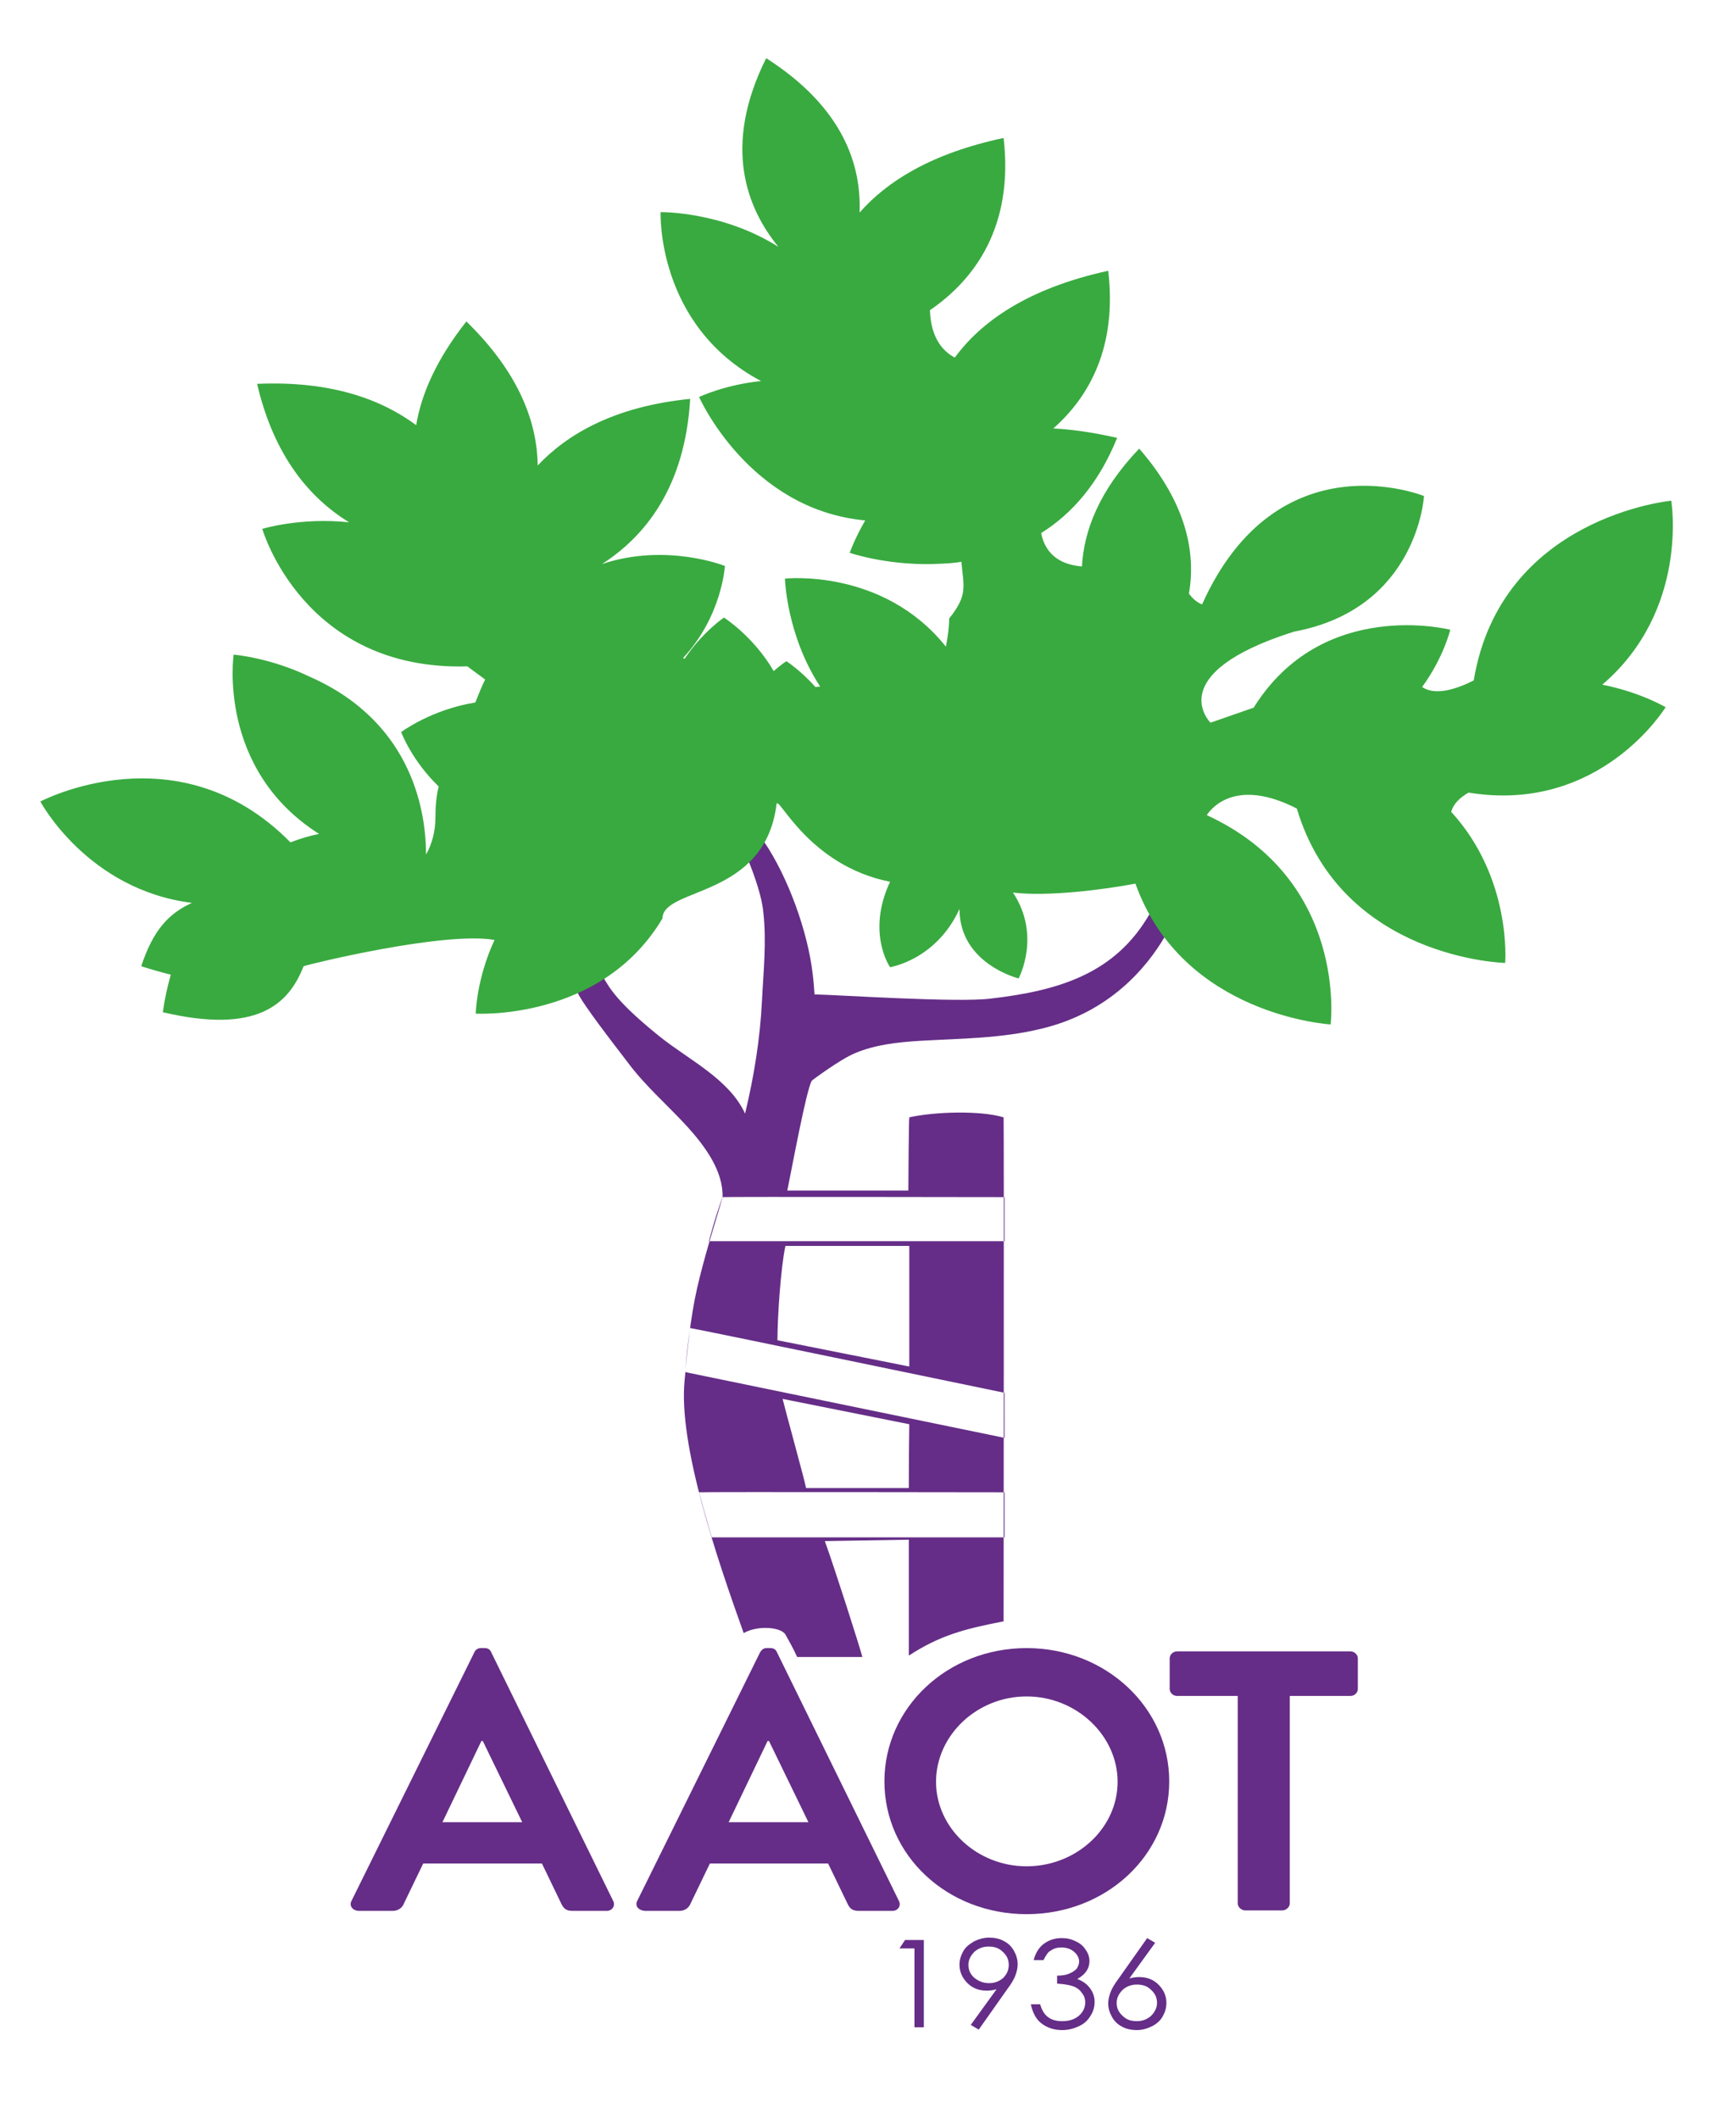 <?xml version="1.0" encoding="utf-8"?>
<!-- Generator: Adobe Illustrator 21.1.0, SVG Export Plug-In . SVG Version: 6.00 Build 0)  -->
<svg version="1.1" id="Capa_1" xmlns="http://www.w3.org/2000/svg" xmlns:xlink="http://www.w3.org/1999/xlink" x="0px" y="0px"
	 viewBox="0 0 370 451.5" style="enable-background:new 0 0 370 451.5;" xml:space="preserve">
<style type="text/css">
	.st0{fill:#652D87;}
	.st1{fill:#39AA40;}
	.st2{fill:#64328A;}
</style>
<g>
	<g>
		<path class="st0" d="M74.9,405.1l26.2-53c0.2-0.5,0.7-0.9,1.4-0.9h0.8c0.8,0,1.2,0.4,1.4,0.9l26,53c0.5,1-0.2,2.1-1.4,2.1H122
			c-1.3,0-1.9-0.5-2.4-1.6l-4.1-8.5H90.2l-4.1,8.5c-0.3,0.8-1.1,1.6-2.4,1.6h-7.3C75.1,407.1,74.4,406.1,74.9,405.1z M111.3,388.3
			l-8.4-17.3h-0.3l-8.3,17.3H111.3z"/>
		<path class="st0" d="M135.8,405.1l26.2-53c0.3-0.5,0.7-0.9,1.4-0.9h0.8c0.8,0,1.2,0.4,1.4,0.9l26,53c0.5,1-0.2,2.1-1.4,2.1H183
			c-1.3,0-1.9-0.5-2.4-1.6l-4.1-8.5h-25.2l-4.1,8.5c-0.3,0.8-1.1,1.6-2.4,1.6h-7.3C136,407.1,135.3,406.1,135.8,405.1z M172.3,388.3
			l-8.4-17.3h-0.3l-8.3,17.3H172.3z"/>
		<path class="st0" d="M218.8,351.2c16.9,0,30.4,12.7,30.4,28.4c0,15.8-13.5,28.3-30.4,28.3c-16.9,0-30.3-12.5-30.3-28.3
			C188.5,363.9,201.9,351.2,218.8,351.2z M218.8,397.7c10.6,0,19.4-8.1,19.4-18c0-9.9-8.8-18.2-19.4-18.2
			c-10.6,0-19.3,8.3-19.3,18.2C199.5,389.5,208.2,397.7,218.8,397.7z"/>
		<path class="st0" d="M263.8,361.4h-12.9c-0.9,0-1.6-0.7-1.6-1.5v-6.5c0-0.8,0.7-1.5,1.6-1.5h36.9c0.9,0,1.6,0.7,1.6,1.5v6.5
			c0,0.8-0.7,1.5-1.6,1.5h-12.9v44.2c0,0.8-0.8,1.5-1.6,1.5h-7.9c-0.8,0-1.6-0.7-1.6-1.5V361.4z"/>
		<g>
			<path class="st0" d="M192.9,413.4h4V432h-2v-16.8h-3.2L192.9,413.4z"/>
			<path class="st0" d="M208.6,432.5l-1.7-1l5.5-7.6c-0.7,0.2-1.4,0.3-2.1,0.3c-1.6,0-3-0.5-4.1-1.6c-1.1-1.1-1.7-2.4-1.7-3.9
				c0-1.1,0.3-2,0.8-2.9c0.5-0.9,1.3-1.5,2.3-2.1c1-0.5,2.1-0.8,3.2-0.8c1.1,0,2.2,0.2,3.1,0.7c1,0.5,1.7,1.2,2.2,2.1
				c0.5,0.9,0.8,1.8,0.8,2.9c0,0.8-0.2,1.6-0.5,2.4c-0.3,0.8-0.9,1.8-1.8,3L208.6,432.5z M210.8,422.6c1.2,0,2.2-0.4,3-1.1
				c0.8-0.8,1.2-1.7,1.2-2.8s-0.4-2-1.3-2.8c-0.8-0.8-1.8-1.1-3-1.1c-1.2,0-2.2,0.4-3,1.1c-0.8,0.8-1.3,1.7-1.3,2.8s0.4,2,1.3,2.8
				C208.6,422.2,209.6,422.6,210.8,422.6z"/>
			<path class="st0" d="M222.4,417.7h-2.1c0.4-1.5,1.1-2.7,2.2-3.5c1.1-0.8,2.3-1.2,3.8-1.2c1.1,0,2,0.2,3,0.7
				c0.9,0.4,1.6,1,2.1,1.8c0.5,0.7,0.8,1.5,0.8,2.4c0,1.6-0.9,2.9-2.6,3.8c1,0.4,1.8,0.9,2.4,1.6c0.9,1,1.3,2.1,1.3,3.3
				c0,1.1-0.3,2.1-0.9,3c-0.6,1-1.4,1.7-2.5,2.2s-2.2,0.8-3.5,0.8c-1.8,0-3.2-0.5-4.4-1.4c-1.2-0.9-1.9-2.3-2.3-4.1h2
				c0.3,1.2,0.9,2.1,1.5,2.6c0.8,0.7,1.9,1,3.2,1c1.5,0,2.7-0.4,3.6-1.2c0.9-0.8,1.3-1.8,1.3-2.8c0-0.7-0.2-1.4-0.7-2
				c-0.4-0.6-1-1.1-1.8-1.4c-0.8-0.3-1.9-0.5-3.5-0.6v-1.7c0.9,0,1.8-0.1,2.5-0.4c0.8-0.3,1.3-0.7,1.7-1.1c0.3-0.5,0.5-1,0.5-1.5
				c0-0.8-0.4-1.5-1.1-2.1c-0.7-0.6-1.6-0.9-2.7-0.9c-0.9,0-1.6,0.2-2.3,0.7C223.4,415.9,222.9,416.7,222.4,417.7z"/>
			<path class="st0" d="M244.5,413l1.7,1l-5.5,7.6c0.7-0.2,1.4-0.3,2.1-0.3c1.6,0,3,0.5,4.1,1.6c1.1,1.1,1.7,2.4,1.7,3.9
				c0,1.1-0.3,2-0.8,2.9c-0.5,0.9-1.3,1.6-2.3,2.1c-1,0.5-2.1,0.8-3.2,0.8c-1.1,0-2.2-0.2-3.1-0.7c-1-0.5-1.7-1.2-2.2-2.1
				c-0.5-0.9-0.8-1.8-0.8-2.9c0-0.8,0.2-1.6,0.5-2.4c0.3-0.8,0.9-1.8,1.8-3L244.5,413z M242.3,422.9c-1.2,0-2.2,0.4-3,1.1
				c-0.8,0.8-1.3,1.7-1.3,2.8c0,1.1,0.4,2,1.3,2.8c0.8,0.8,1.8,1.1,3,1.1c1.2,0,2.2-0.4,3-1.1c0.8-0.8,1.3-1.7,1.3-2.8
				c0-1.1-0.4-2-1.3-2.8C244.5,423.2,243.5,422.9,242.3,422.9z"/>
		</g>
	</g>
	<path class="st0" d="M175.8,328.4c2.1,5.8,7.4,22.4,8,24.7c-2.4,0-10.8,0-13.9,0c-0.7-1.6-2.1-4.1-2.5-4.8c-1-1.6-5.9-2-8.9-0.3
		c-5.8-16.2-13.9-40.1-12.6-53.7c0.6-6.6,1.2-13.3,2.7-19.9c1.5-6.5,3.5-12.8,5.4-19.2c0.2-5.6-3.7-10.9-7.5-15.1
		c-4.2-4.6-9-8.7-12.7-13.7c-2.9-3.8-9.6-12.4-10.7-14.9c3-1.7,5-3,5.5-3.2c1.4,2.4,3.1,5.4,11.9,12.5c6.2,5,14.9,9.1,18.3,16.5
		c1.9-7.9,3.2-15.9,3.6-24c0.3-6.2,1-12.5,0.3-18.8c-0.3-3.4-1.8-7.6-3.1-10.9c1-1,2.4-2.9,3.2-4.3c5.2,7.6,9.4,19.4,10.4,28.2
		c0.2,1.5,0.3,2.9,0.4,4.4c4.9,0.1,30.5,1.8,37.5,0.9c14.8-1.7,26.6-5.4,33.9-18c1.7,2.9,2.4,3.8,3.2,4.9
		c-3.8,6.4-11.6,16-26.2,19.5c-8.5,2.1-17.4,2.1-26,2.6c-4.7,0.3-9.4,0.8-13.7,2.6c-3.2,1.3-9.2,5.8-9.3,5.9
		c-1.2,2.3-4,17.5-5.2,23.4h25.8c0-2.2,0.1-15.1,0.2-15.6c5.3-1.2,15.2-1.5,20.1,0c0.1,1.7,0,105.5,0,107.4
		c-8.3,1.6-13.6,3-20.2,7.3c0-0.7,0-21.8,0-24.7L175.8,328.4z M193.8,291.2c0-10.6,0-20.2,0-25.7l-26.4,0c-1,4.6-1.7,15.2-1.7,20.1
		L193.8,291.2z M193.7,317.1c0-7.5,0.1-12.7,0.1-13.6l-27-5.4c0.7,2.9,4.7,17.3,5,19H193.7z M151.1,264.5h63v-9.4
		c0,0-59.1-0.1-60.1,0C152.3,259.7,151.1,264.5,151.1,264.5z M146.1,292.4l68,14v-9.6c0,0-66-13.7-67-13.8
		C146.3,287.8,146.1,292.4,146.1,292.4z M151.7,327.6h62.4V318c0,0-64.1-0.1-65.1,0C150.2,322.5,151.7,327.6,151.7,327.6z"/>
	<path class="st1" d="M215.9,190.2c6.1,9.2,1.2,18.3,1.2,18.3s-12.6-3.1-12.6-14.8l0,0c-5,10.9-14.8,12.4-14.8,12.4s-5.1-7.3,0-18.2
		c-17.6-3.5-23.9-18.8-24.2-16.5c-2.5,20.1-24.2,17.6-24.3,24.3c-13,21.9-39.8,20.3-39.8,20.3s0.1-7.3,4-15.7
		c-10.7-1.9-39.7,5.2-40.7,5.6c-3.2,8.2-10,14.5-30,9.8c0.4-2.9,1-5.5,1.7-8c-2-0.5-4.1-1.1-6.3-1.8c2.6-7.9,6-11.3,10.8-13.5
		c-22.3-2.8-32.3-21.6-32.3-21.6s29.4-15.6,53.3,8.7c2.1-0.8,4.1-1.4,6.1-1.8c-21.8-13.8-18.2-38.2-18.2-38.2s7.7,0.6,16.2,4.7
		c22.7,10,24.8,30.1,24.8,37.9c1.3-2.3,2-5,2-7.9c0-2.4,0.2-4.6,0.7-6.6c-5.8-5.6-8-11.6-8-11.6s6.4-4.8,15.8-6.3
		c0.7-1.7,1.3-3.3,2.1-4.9l-3.8-2.8c-35,1-43.7-29.3-43.7-29.3s8.1-2.5,18.5-1.4c-8.3-5.1-16-14-19.6-29.5
		c15.7-0.7,26.5,3.3,33.9,8.8C89.8,84,93,76.6,99.4,68.5c11.3,11,15.1,21.6,15.2,30.7c6.4-6.8,16.5-12.6,32.5-14.2
		c-1.1,18.8-9.6,29.3-18.8,35.2c13.7-4.6,26.2,0.4,26.2,0.4s-0.6,10.7-8.9,19.6c0.1,0.1,0.2,0.1,0.3,0.2c3.8-5.7,8.4-8.8,8.4-8.8
		s6.3,4,10.6,11.4c1.6-1.4,2.7-2.1,2.7-2.1s3,1.9,6.2,5.5c0.3,0,0.7-0.1,1-0.1c-7.2-11-7.5-23-7.5-23s20.9-2.3,34.3,14.5
		c0.4-2.1,0.7-4.1,0.7-6c4-5,3.1-6.7,2.6-12.1c-1.4,0.3-3.3,0.4-6.3,0.5c0,0,0,0,0,0c-10,0.2-17.5-2.4-17.5-2.4s1-2.9,3.3-6.9
		c-24.8-2.3-35.4-26.3-35.4-26.3s5.4-2.6,13.2-3.4c-22.4-11.9-21.4-36-21.4-36s13.1-0.2,25.1,7.4c-6.7-8.2-12-21.4-2.6-40.2
		c16.6,10.6,20.3,23,19.9,32.9c5.8-6.6,15.2-12.6,30.7-15.9c2.2,18.9-6.2,30.2-15.7,36.7c0.2,6.4,3.2,9,5.3,10.1
		c5.5-7.5,15.3-14.7,32.7-18.5c1.9,16.2-4,26.8-11.7,33.6c4.1,0.2,8.7,0.9,13.6,2c-4,9.9-9.8,16.3-16.2,20.3c1,5,4.7,6.8,8.7,7.1
		c0.4-7.5,3.6-16.1,12.2-25.1c10.2,11.7,12.1,22.4,10.6,30.9c0.9,1.2,1.8,1.9,2.8,2.3c16.1-35.8,47.3-23.1,47.3-23.1
		s-1.3,24-27.7,28.9C247.4,143.6,258,154,258,154l9.2-3.2c14.7-23.6,41.9-16.6,41.9-16.6s-1.4,5.9-6,12.2c2.8,1.9,7.2,0.5,11-1.4
		c5.8-34.9,42.1-38.3,42.1-38.3s3.9,23.3-14.7,39.2c8.1,1.6,13.5,4.8,13.5,4.8s-13.9,22.8-42,18.2c-2.1,1.2-3.3,2.6-3.7,4.1
		c13,14.2,11.5,32.2,11.5,32.2s-34.8-0.8-44.4-32.9c-12.7-6.5-18-0.4-19.2,1.4c30.2,13.9,26.4,44.6,26.4,44.6s-31.5-1.8-41.6-30
		C235.1,189.6,223.3,191.1,215.9,190.2z"/>
	<path class="st2" d="M172,318"/>
</g>
</svg>
